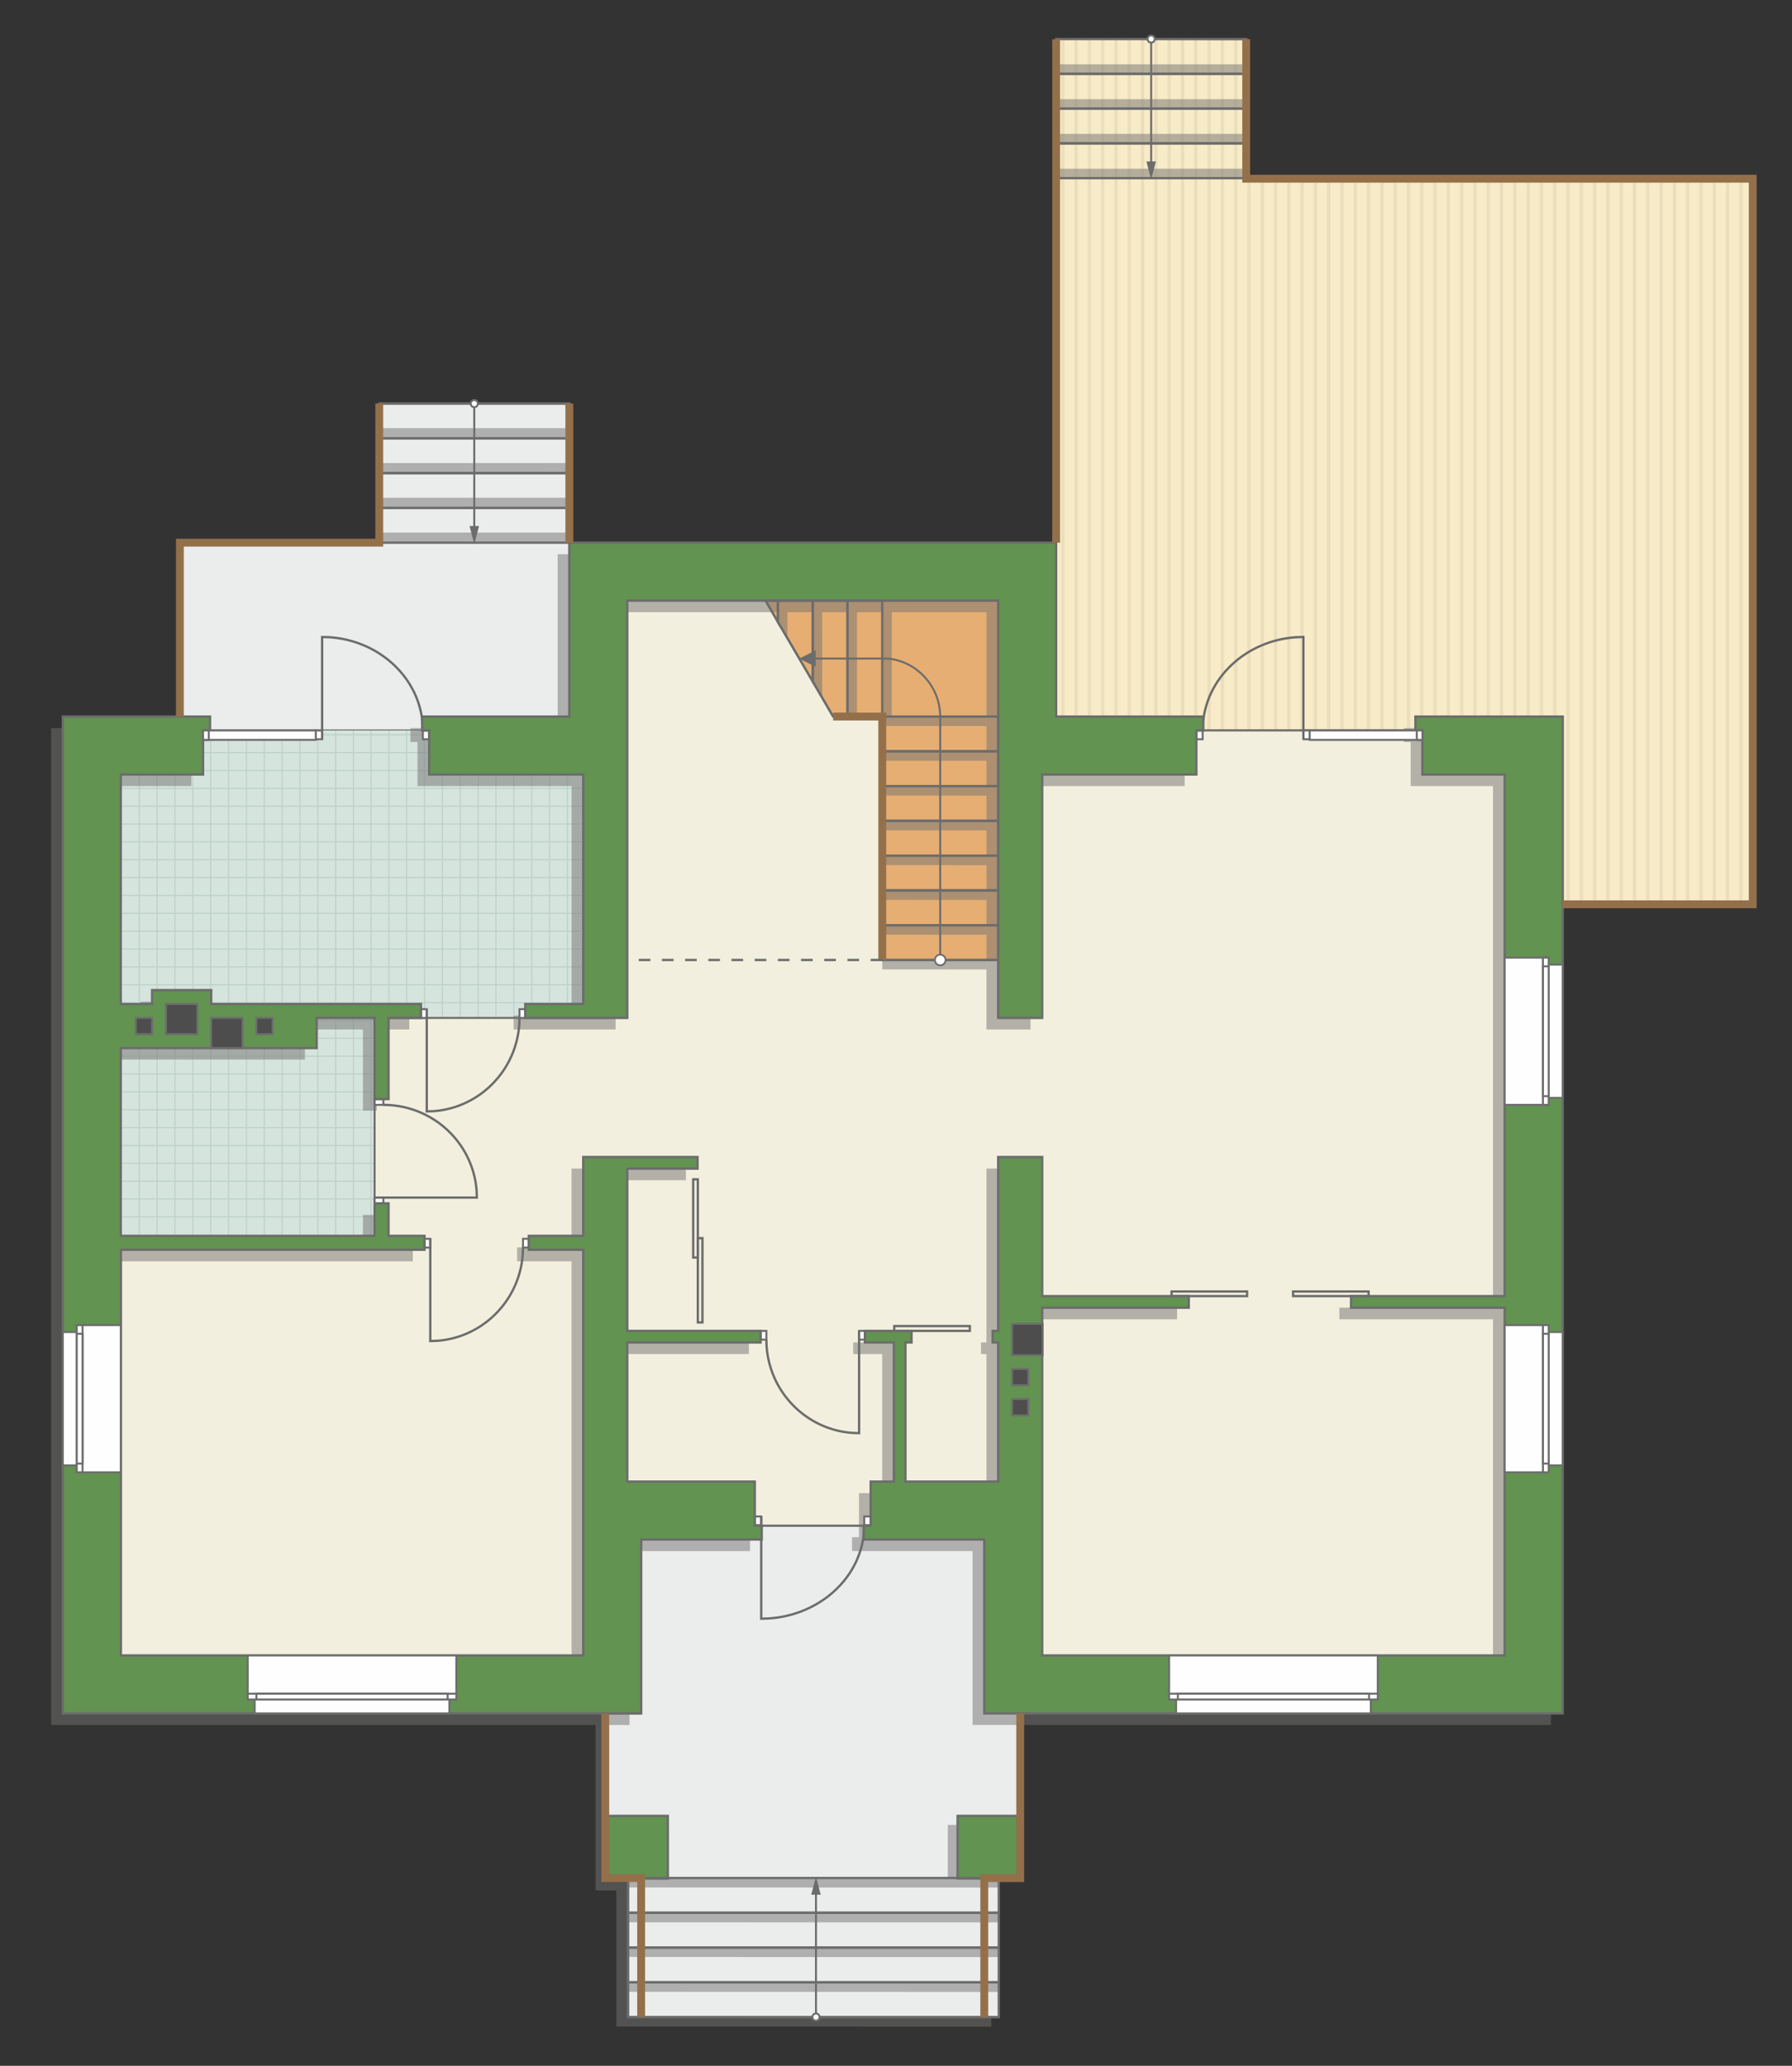 <?xml version="1.0" encoding="UTF-8"?>
<!DOCTYPE svg PUBLIC "-//W3C//DTD SVG 1.1//EN" "http://www.w3.org/Graphics/SVG/1.1/DTD/svg11.dtd">
<!-- Creator: CorelDRAW -->
<svg xmlns="http://www.w3.org/2000/svg" xml:space="preserve" width="154.539mm" height="178.137mm" version="1.1" style="shape-rendering:geometricPrecision; text-rendering:geometricPrecision; image-rendering:optimizeQuality; fill-rule:evenodd; clip-rule:evenodd"
viewBox="0 0 30748.58 35443.92"
 xmlns:xlink="http://www.w3.org/1999/xlink"
 xmlns:xodm="http://www.corel.com/coreldraw/odm/2003">
 <rect x="0" y="0" width="30748.58" height="35443.92" fill="#333333" stroke="none"/>
 <defs>
  <style type="text/css">
   <![CDATA[
    .str4 {stroke:#94704A;stroke-width:134.68;stroke-miterlimit:22.926}
    .str1 {stroke:#6C6C6C;stroke-width:33.61;stroke-miterlimit:22.926}
    .str0 {stroke:#6C6C6C;stroke-width:33.69;stroke-miterlimit:22.926}
    .str3 {stroke:#6C6C6C;stroke-width:39.79;stroke-miterlimit:22.926}
    .str2 {stroke:#BDD2C8;stroke-width:19.9;stroke-miterlimit:22.926}
    .str5 {stroke:#6C6C6C;stroke-width:39.79;stroke-miterlimit:22.926;stroke-dasharray:198.97 198.97}
    .fil4 {fill:none}
    .fil9 {fill:#FEFEFE}
    .fil5 {fill:#D6E4DE}
    .fil11 {fill:#4D4D4D}
    .fil10 {fill:#629351}
    .fil12 {fill:#6C6C6C}
    .fil7 {fill:#E6AE73}
    .fil3 {fill:#EADEBC}
    .fil0 {fill:#EBECEC}
    .fil6 {fill:#F2EFDE}
    .fil2 {fill:#F8EBC7}
    .fil13 {fill:white}
    .fil1 {fill:white}
    .fil14 {fill:#6C6C6C;fill-rule:nonzero}
    .fil8 {fill:#727271;fill-opacity:0.502}
   ]]>
  </style>
    <clipPath id="id0">
     <path d="M30074.75 3066.33l-8695.39 0 0 -2392.51 -3257.58 -3.54 0 11623.87 2406.38 238.66 3878.12 0 2406.94 -238.66 0 3199.68 3261.52 21.43 0 -12448.92z"/>
    </clipPath>
    <clipPath id="id1">
     <path d="M2072.67 21203.81l4355.25 -10.35 0 -3728.52 3416.53 0 163.35 -238.76 0 -3937.66 -2643.71 -755.73 -3879.54 0 -1393.27 249.49 -18.62 506.24 0 3937.66 0 3977.63z"/>
    </clipPath>
 </defs>
 <g id="пол">
  <g id="_2071598987744">
   <polygon class="fil0 str0" points="17137.7,34608.62 17137.7,32223.17 17505.4,32223.17 17505.4,29198.61 16888.79,26414.22 14939.88,26175.66 11002.07,26175.66 11002.07,29397.38 10385.66,29397.38 10385.66,32221.98 10776.83,32221.98 10776.83,34607.93 "/>
   <polygon class="fil1" points="30074.75,3066.33 21379.37,3066.33 21379.37,673.81 18121.79,670.27 18121.79,12294.14 20528.17,12532.8 24406.3,12532.8 26813.24,12294.14 26813.24,15493.81 30074.75,15515.24 "/>
   <g style="clip-path:url(#id0)">
    <g>
     <g>
      <rect class="fil2" transform="matrix(-4.67283E-13 9.632 -50.716 -5.77894E-11 36287.8 -973.959)" width="1857.19" height="458.82"/>
      <rect class="fil3" transform="matrix(-4.67283E-13 9.632 -0.124 -1.41651E-13 36287.8 -973.96)" width="1857.19" height="458.82"/>
      <rect class="fil3" transform="matrix(-4.67283E-13 9.632 -0.124 -1.41651E-13 22599.7 -973.96)" width="1857.19" height="458.82"/>
      <rect class="fil3" transform="matrix(-4.67283E-13 9.632 -0.124 -1.41651E-13 32865.8 -973.96)" width="1857.19" height="458.82"/>
      <rect class="fil3" transform="matrix(-4.67283E-13 9.632 -0.124 -1.41651E-13 19177.6 -973.96)" width="1857.19" height="458.82"/>
      <rect class="fil3" transform="matrix(-4.67283E-13 9.632 -0.124 -1.41651E-13 29443.8 -973.96)" width="1857.19" height="458.82"/>
      <rect class="fil3" transform="matrix(-4.67283E-13 9.632 -0.124 -1.41651E-13 15755.6 -973.96)" width="1857.19" height="458.82"/>
      <rect class="fil3" transform="matrix(-4.67283E-13 9.632 -0.124 -1.41651E-13 26021.7 -973.96)" width="1857.19" height="458.82"/>
      <rect class="fil3" transform="matrix(-4.67283E-13 9.632 -0.124 -1.41651E-13 35603.4 -973.96)" width="1857.19" height="458.82"/>
      <rect class="fil3" transform="matrix(-4.67283E-13 9.632 -0.124 -1.41651E-13 21915.3 -973.96)" width="1857.19" height="458.82"/>
      <rect class="fil3" transform="matrix(-4.67283E-13 9.632 -0.124 -1.41651E-13 32181.4 -973.96)" width="1857.19" height="458.82"/>
      <rect class="fil3" transform="matrix(-4.67283E-13 9.632 -0.124 -1.41651E-13 18493.2 -973.96)" width="1857.19" height="458.82"/>
      <rect class="fil3" transform="matrix(-4.67283E-13 9.632 -0.124 -1.41651E-13 28759.3 -973.96)" width="1857.19" height="458.82"/>
      <rect class="fil3" transform="matrix(-4.67283E-13 9.632 -0.124 -1.41651E-13 15071.2 -973.96)" width="1857.19" height="458.82"/>
      <rect class="fil3" transform="matrix(-4.67283E-13 9.632 -0.124 -1.41651E-13 25337.3 -973.96)" width="1857.19" height="458.82"/>
      <rect class="fil3" transform="matrix(-4.67283E-13 9.632 -0.124 -1.41651E-13 34919 -973.96)" width="1857.19" height="458.82"/>
      <rect class="fil3" transform="matrix(-4.67283E-13 9.632 -0.124 -1.41651E-13 21230.9 -973.96)" width="1857.19" height="458.82"/>
      <rect class="fil3" transform="matrix(-4.67283E-13 9.632 -0.124 -1.41651E-13 31497 -973.96)" width="1857.19" height="458.82"/>
      <rect class="fil3" transform="matrix(-4.67283E-13 9.632 -0.124 -1.41651E-13 17808.8 -973.96)" width="1857.19" height="458.82"/>
      <rect class="fil3" transform="matrix(-4.67283E-13 9.632 -0.124 -1.41651E-13 28074.9 -973.96)" width="1857.19" height="458.82"/>
      <rect class="fil3" transform="matrix(-4.67283E-13 9.632 -0.124 -1.41651E-13 14386.8 -973.96)" width="1857.19" height="458.82"/>
      <rect class="fil3" transform="matrix(-4.67283E-13 9.632 -0.124 -1.41651E-13 24652.9 -973.96)" width="1857.19" height="458.82"/>
      <rect class="fil3" transform="matrix(-4.67283E-13 9.632 -0.124 -1.41651E-13 34234.6 -973.96)" width="1857.19" height="458.82"/>
      <rect class="fil3" transform="matrix(-4.67283E-13 9.632 -0.124 -1.41651E-13 20546.5 -973.96)" width="1857.19" height="458.82"/>
      <rect class="fil3" transform="matrix(-4.67283E-13 9.632 -0.124 -1.41651E-13 30812.6 -973.96)" width="1857.19" height="458.82"/>
      <rect class="fil3" transform="matrix(-4.67283E-13 9.632 -0.124 -1.41651E-13 17124.4 -973.96)" width="1857.19" height="458.82"/>
      <rect class="fil3" transform="matrix(-4.67283E-13 9.632 -0.124 -1.41651E-13 27390.5 -973.96)" width="1857.19" height="458.82"/>
      <rect class="fil3" transform="matrix(-4.67283E-13 9.632 -0.124 -1.41651E-13 13702.4 -973.96)" width="1857.19" height="458.82"/>
      <rect class="fil3" transform="matrix(-4.67283E-13 9.632 -0.124 -1.41651E-13 23968.5 -973.96)" width="1857.19" height="458.82"/>
      <rect class="fil3" transform="matrix(-4.67283E-13 9.632 -0.124 -1.41651E-13 33550.2 -973.96)" width="1857.19" height="458.82"/>
      <rect class="fil3" transform="matrix(-4.67283E-13 9.632 -0.124 -1.41651E-13 19862.1 -973.96)" width="1857.19" height="458.82"/>
      <rect class="fil3" transform="matrix(-4.67283E-13 9.632 -0.124 -1.41651E-13 30128.2 -973.96)" width="1857.19" height="458.82"/>
      <rect class="fil3" transform="matrix(-4.67283E-13 9.632 -0.124 -1.41651E-13 16440 -973.96)" width="1857.19" height="458.82"/>
      <rect class="fil3" transform="matrix(-4.67283E-13 9.632 -0.124 -1.41651E-13 26706.1 -973.96)" width="1857.19" height="458.82"/>
      <rect class="fil3" transform="matrix(-4.67283E-13 9.632 -0.124 -1.41651E-13 23284.1 -973.96)" width="1857.19" height="458.82"/>
      <rect class="fil3" transform="matrix(-4.67283E-13 9.632 -0.124 -1.41651E-13 36059.7 -973.96)" width="1857.19" height="458.82"/>
      <rect class="fil3" transform="matrix(-4.67283E-13 9.632 -0.124 -1.41651E-13 22371.5 -973.96)" width="1857.19" height="458.82"/>
      <rect class="fil3" transform="matrix(-4.67283E-13 9.632 -0.124 -1.41651E-13 32637.7 -973.96)" width="1857.19" height="458.82"/>
      <rect class="fil3" transform="matrix(-4.67283E-13 9.632 -0.124 -1.41651E-13 18949.5 -973.96)" width="1857.19" height="458.82"/>
      <rect class="fil3" transform="matrix(-4.67283E-13 9.632 -0.124 -1.41651E-13 29215.6 -973.96)" width="1857.19" height="458.82"/>
      <rect class="fil3" transform="matrix(-4.67283E-13 9.632 -0.124 -1.41651E-13 15527.5 -973.96)" width="1857.19" height="458.82"/>
      <rect class="fil3" transform="matrix(-4.67283E-13 9.632 -0.124 -1.41651E-13 25793.6 -973.96)" width="1857.19" height="458.82"/>
      <rect class="fil3" transform="matrix(-4.67283E-13 9.632 -0.124 -1.41651E-13 35375.3 -973.96)" width="1857.19" height="458.82"/>
      <rect class="fil3" transform="matrix(-4.67283E-13 9.632 -0.124 -1.41651E-13 21687.1 -973.96)" width="1857.19" height="458.82"/>
      <rect class="fil3" transform="matrix(-4.67283E-13 9.632 -0.124 -1.41651E-13 31953.2 -973.96)" width="1857.19" height="458.82"/>
      <rect class="fil3" transform="matrix(-4.67283E-13 9.632 -0.124 -1.41651E-13 18265.1 -973.96)" width="1857.19" height="458.82"/>
      <rect class="fil3" transform="matrix(-4.67283E-13 9.632 -0.124 -1.41651E-13 28531.2 -973.96)" width="1857.19" height="458.82"/>
      <rect class="fil3" transform="matrix(-4.67283E-13 9.632 -0.124 -1.41651E-13 14843.1 -973.96)" width="1857.19" height="458.82"/>
      <rect class="fil3" transform="matrix(-4.67283E-13 9.632 -0.124 -1.41651E-13 25109.2 -973.96)" width="1857.19" height="458.82"/>
      <rect class="fil3" transform="matrix(-4.67283E-13 9.632 -0.124 -1.41651E-13 34690.9 -973.96)" width="1857.19" height="458.82"/>
      <rect class="fil3" transform="matrix(-4.67283E-13 9.632 -0.124 -1.41651E-13 21002.7 -973.96)" width="1857.19" height="458.82"/>
      <rect class="fil3" transform="matrix(-4.67283E-13 9.632 -0.124 -1.41651E-13 31268.8 -973.96)" width="1857.19" height="458.82"/>
      <rect class="fil3" transform="matrix(-4.67283E-13 9.632 -0.124 -1.41651E-13 17580.7 -973.96)" width="1857.19" height="458.82"/>
      <rect class="fil3" transform="matrix(-4.67283E-13 9.632 -0.124 -1.41651E-13 27846.8 -973.96)" width="1857.19" height="458.82"/>
      <rect class="fil3" transform="matrix(-4.67283E-13 9.632 -0.124 -1.41651E-13 14158.7 -973.96)" width="1857.19" height="458.82"/>
      <rect class="fil3" transform="matrix(-4.67283E-13 9.632 -0.124 -1.41651E-13 24424.8 -973.96)" width="1857.19" height="458.82"/>
      <rect class="fil3" transform="matrix(-4.67283E-13 9.632 -0.124 -1.41651E-13 34006.5 -973.96)" width="1857.19" height="458.82"/>
      <rect class="fil3" transform="matrix(-4.67283E-13 9.632 -0.124 -1.41651E-13 20318.3 -973.96)" width="1857.19" height="458.82"/>
      <rect class="fil3" transform="matrix(-4.67283E-13 9.632 -0.124 -1.41651E-13 30584.4 -973.96)" width="1857.19" height="458.82"/>
      <rect class="fil3" transform="matrix(-4.67283E-13 9.632 -0.124 -1.41651E-13 16896.3 -973.96)" width="1857.19" height="458.82"/>
      <rect class="fil3" transform="matrix(-4.67283E-13 9.632 -0.124 -1.41651E-13 27162.4 -973.96)" width="1857.19" height="458.82"/>
      <rect class="fil3" transform="matrix(-4.67283E-13 9.632 -0.124 -1.41651E-13 13474.3 -973.96)" width="1857.19" height="458.82"/>
      <rect class="fil3" transform="matrix(-4.67283E-13 9.632 -0.124 -1.41651E-13 23740.4 -973.96)" width="1857.19" height="458.82"/>
      <rect class="fil3" transform="matrix(-4.67283E-13 9.632 -0.124 -1.41651E-13 33322.1 -973.96)" width="1857.19" height="458.82"/>
      <rect class="fil3" transform="matrix(-4.67283E-13 9.632 -0.124 -1.41651E-13 19633.9 -973.96)" width="1857.19" height="458.82"/>
      <rect class="fil3" transform="matrix(-4.67283E-13 9.632 -0.124 -1.41651E-13 29900 -973.96)" width="1857.19" height="458.82"/>
      <rect class="fil3" transform="matrix(-4.67283E-13 9.632 -0.124 -1.41651E-13 16211.9 -973.96)" width="1857.19" height="458.82"/>
      <rect class="fil3" transform="matrix(-4.67283E-13 9.632 -0.124 -1.41651E-13 26478 -973.96)" width="1857.19" height="458.82"/>
      <rect class="fil3" transform="matrix(-4.67283E-13 9.632 -0.124 -1.41651E-13 23056 -973.96)" width="1857.19" height="458.82"/>
      <rect class="fil3" transform="matrix(-4.67283E-13 9.632 -0.124 -1.41651E-13 35831.5 -973.96)" width="1857.19" height="458.82"/>
      <rect class="fil3" transform="matrix(-4.67283E-13 9.632 -0.124 -1.41651E-13 22143.4 -973.96)" width="1857.19" height="458.82"/>
      <rect class="fil3" transform="matrix(-4.67283E-13 9.632 -0.124 -1.41651E-13 32409.5 -973.96)" width="1857.19" height="458.82"/>
      <rect class="fil3" transform="matrix(-4.67283E-13 9.632 -0.124 -1.41651E-13 18721.4 -973.96)" width="1857.19" height="458.82"/>
      <rect class="fil3" transform="matrix(-4.67283E-13 9.632 -0.124 -1.41651E-13 28987.5 -973.96)" width="1857.19" height="458.82"/>
      <rect class="fil3" transform="matrix(-4.67283E-13 9.632 -0.124 -1.41651E-13 15299.3 -973.96)" width="1857.19" height="458.82"/>
      <rect class="fil3" transform="matrix(-4.67283E-13 9.632 -0.124 -1.41651E-13 25565.4 -973.96)" width="1857.19" height="458.82"/>
      <rect class="fil3" transform="matrix(-4.67283E-13 9.632 -0.124 -1.41651E-13 35147.1 -973.96)" width="1857.19" height="458.82"/>
      <rect class="fil3" transform="matrix(-4.67283E-13 9.632 -0.124 -1.41651E-13 21459 -973.96)" width="1857.19" height="458.82"/>
      <rect class="fil3" transform="matrix(-4.67283E-13 9.632 -0.124 -1.41651E-13 31725.1 -973.96)" width="1857.19" height="458.82"/>
      <rect class="fil3" transform="matrix(-4.67283E-13 9.632 -0.124 -1.41651E-13 18037 -973.96)" width="1857.19" height="458.82"/>
      <rect class="fil3" transform="matrix(-4.67283E-13 9.632 -0.124 -1.41651E-13 28303.1 -973.96)" width="1857.19" height="458.82"/>
      <rect class="fil3" transform="matrix(-4.67283E-13 9.632 -0.124 -1.41651E-13 14614.9 -973.96)" width="1857.19" height="458.82"/>
      <rect class="fil3" transform="matrix(-4.67283E-13 9.632 -0.124 -1.41651E-13 24881 -973.96)" width="1857.19" height="458.82"/>
      <rect class="fil3" transform="matrix(-4.67283E-13 9.632 -0.124 -1.41651E-13 34462.7 -973.96)" width="1857.19" height="458.82"/>
      <rect class="fil3" transform="matrix(-4.67283E-13 9.632 -0.124 -1.41651E-13 20774.6 -973.96)" width="1857.19" height="458.82"/>
      <rect class="fil3" transform="matrix(-4.67283E-13 9.632 -0.124 -1.41651E-13 31040.7 -973.96)" width="1857.19" height="458.82"/>
      <rect class="fil3" transform="matrix(-4.67283E-13 9.632 -0.124 -1.41651E-13 17352.6 -973.96)" width="1857.19" height="458.82"/>
      <rect class="fil3" transform="matrix(-4.67283E-13 9.632 -0.124 -1.41651E-13 27618.7 -973.96)" width="1857.19" height="458.82"/>
      <rect class="fil3" transform="matrix(-4.67283E-13 9.632 -0.124 -1.41651E-13 13930.5 -973.96)" width="1857.19" height="458.82"/>
      <rect class="fil3" transform="matrix(-4.67283E-13 9.632 -0.124 -1.41651E-13 24196.6 -973.96)" width="1857.19" height="458.82"/>
      <rect class="fil3" transform="matrix(-4.67283E-13 9.632 -0.124 -1.41651E-13 33778.3 -973.96)" width="1857.19" height="458.82"/>
      <rect class="fil3" transform="matrix(-4.67283E-13 9.632 -0.124 -1.41651E-13 20090.2 -973.96)" width="1857.19" height="458.82"/>
      <rect class="fil3" transform="matrix(-4.67283E-13 9.632 -0.124 -1.41651E-13 30356.3 -973.96)" width="1857.19" height="458.82"/>
      <rect class="fil3" transform="matrix(-4.67283E-13 9.632 -0.124 -1.41651E-13 16668.2 -973.96)" width="1857.19" height="458.82"/>
      <rect class="fil3" transform="matrix(-4.67283E-13 9.632 -0.124 -1.41651E-13 26934.3 -973.96)" width="1857.19" height="458.82"/>
      <rect class="fil3" transform="matrix(-4.67283E-13 9.632 -0.124 -1.41651E-13 13246.1 -973.96)" width="1857.19" height="458.82"/>
      <rect class="fil3" transform="matrix(-4.67283E-13 9.632 -0.124 -1.41651E-13 23512.2 -973.96)" width="1857.19" height="458.82"/>
      <rect class="fil3" transform="matrix(-4.67283E-13 9.632 -0.124 -1.41651E-13 33093.9 -973.96)" width="1857.19" height="458.82"/>
      <rect class="fil3" transform="matrix(-4.67283E-13 9.632 -0.124 -1.41651E-13 19405.8 -973.96)" width="1857.19" height="458.82"/>
      <rect class="fil3" transform="matrix(-4.67283E-13 9.632 -0.124 -1.41651E-13 29671.9 -973.96)" width="1857.19" height="458.82"/>
      <rect class="fil3" transform="matrix(-4.67283E-13 9.632 -0.124 -1.41651E-13 15983.8 -973.96)" width="1857.19" height="458.82"/>
      <rect class="fil3" transform="matrix(-4.67283E-13 9.632 -0.124 -1.41651E-13 26249.9 -973.96)" width="1857.19" height="458.82"/>
      <rect class="fil3" transform="matrix(-4.67283E-13 9.632 -0.124 -1.41651E-13 22827.8 -973.96)" width="1857.19" height="458.82"/>
     </g>
    </g>
   </g>
   <polygon class="fil4 str1" points="30074.75,3066.33 21379.37,3066.33 21379.37,673.81 18121.79,670.27 18121.79,12294.14 20528.17,12532.8 24406.3,12532.8 26813.24,12294.14 26813.24,15493.81 30074.75,15515.24 "/>
   <polygon class="fil0 str0" points="9555.79,6924.47 6507.51,6924.47 6507.51,9311.02 3086.82,9311.02 3086.82,12294.16 3484.56,12532.8 9604.6,12532.8 9769.05,12294.16 9769.05,6924.47 "/>
   <polygon class="fil5" points="2072.67,21203.81 6427.92,21193.47 6427.92,17464.95 9844.46,17464.95 10007.81,17226.19 10007.81,13288.53 7364.1,12532.8 3484.56,12532.8 2091.29,12782.29 2072.67,13288.53 2072.67,17226.19 "/>
   <g style="clip-path:url(#id1)">
    <g>
     <path id="_1" class="fil4 str2" d="M3921.36 22708.92l0 -12306.75m306.37 12306.75l0 -12306.75m306.37 12306.75l0 -12306.75m306.37 12306.75l0 -12306.75m306.37 12306.75l0 -12306.75m306.37 12306.75l0 -12306.75m306.37 12306.75l0 -12306.75m306.37 12306.75l0 -12306.75m-4595.45 12306.91l0 -12306.75m306.37 12306.75l0 -12306.75m306.37 12306.75l0 -12306.75m306.37 12306.75l0 -12306.75m306.37 12306.75l0 -12306.75m306.37 12306.75l0 -12306.75m306.37 12306.75l0 -12306.75m306.37 12306.75l0 -12306.75m-4595.61 12306.59l0 -12306.75m306.37 12306.75l0 -12306.75m306.37 12306.75l0 -12306.75m306.37 12306.75l0 -12306.75m306.37 12306.75l0 -12306.75m306.37 12306.75l0 -12306.75m306.37 12306.75l0 -12306.75m306.37 12306.75l0 -12306.75m-4595.45 12306.91l0 -12306.75m306.37 12306.75l0 -12306.75m306.37 12306.75l0 -12306.75m306.37 12306.75l0 -12306.75m306.37 12306.75l0 -12306.75m306.37 12306.75l0 -12306.75m306.37 12306.75l0 -12306.75m306.37 12306.75l0 -12306.75"/>
     <path class="fil4 str2" d="M-6237.35 18733.48l20125.68 0m-20125.68 306.37l20125.68 0m-20125.68 306.37l20125.68 0m-20125.68 306.37l20125.68 0m-20125.68 306.37l20125.68 0m-20125.68 306.37l20125.68 0m-20125.68 306.37l20125.68 0m-20125.68 306.37l20125.68 0m-20125.93 -4595.45l20125.68 0m-20125.68 306.37l20125.68 0m-20125.68 306.37l20125.68 0m-20125.68 306.37l20125.68 0m-20125.68 306.37l20125.68 0m-20125.68 306.37l20125.68 0m-20125.68 306.37l20125.68 0m-20125.68 306.37l20125.68 0m-20125.42 -4595.61l20125.68 0m-20125.68 306.37l20125.68 0m-20125.68 306.37l20125.68 0m-20125.68 306.37l20125.68 0m-20125.68 306.37l20125.68 0m-20125.68 306.37l20125.68 0m-20125.68 306.37l20125.68 0m-20125.68 306.37l20125.68 0m-20125.93 -4595.45l20125.68 0m-20125.68 306.37l20125.68 0m-20125.68 306.37l20125.68 0m-20125.68 306.37l20125.68 0m-20125.68 306.37l20125.68 0m-20125.68 306.37l20125.68 0m-20125.68 306.37l20125.68 0m-20125.68 306.37l20125.68 0"/>
     <path class="fil4 str2" d="M-5575.92 22709.08l0 -12306.75m306.37 12306.75l0 -12306.75m306.37 12306.75l0 -12306.75m306.37 12306.75l0 -12306.75m306.37 12306.75l0 -12306.75m306.37 12306.75l0 -12306.75m306.37 12306.75l0 -12306.75m306.37 12306.75l0 -12306.75m-2450.83 12306.91l0 -12306.75"/>
     <path class="fil4 str2" d="M13718.01 22839.45l0 -12306.75m306.37 12306.75l0 -12306.75m306.37 12306.75l0 -12306.75m306.37 12306.75l0 -12306.75m306.37 12306.75l0 -12306.75m306.37 12306.75l0 -12306.75m306.37 12306.75l0 -12306.75m306.37 12306.75l0 -12306.75m-4595.45 12306.91l0 -12306.75m306.37 12306.75l0 -12306.75m306.37 12306.75l0 -12306.75m306.37 12306.75l0 -12306.75m306.37 12306.75l0 -12306.75m306.37 12306.75l0 -12306.75m306.37 12306.75l0 -12306.75m306.37 12306.75l0 -12306.75m-4595.61 12306.59l0 -12306.75m306.37 12306.75l0 -12306.75m306.37 12306.75l0 -12306.75m306.37 12306.75l0 -12306.75m306.37 12306.75l0 -12306.75m306.37 12306.75l0 -12306.75m306.37 12306.75l0 -12306.75m306.37 12306.75l0 -12306.75m-4595.45 12306.91l0 -12306.75m306.37 12306.75l0 -12306.75m306.37 12306.75l0 -12306.75m306.37 12306.75l0 -12306.75m306.37 12306.75l0 -12306.75m306.37 12306.75l0 -12306.75m306.37 12306.75l0 -12306.75m306.37 12306.75l0 -12306.75"/>
    </g>
   </g>
   <polygon class="fil4" points="2072.67,21203.81 6427.92,21193.47 6427.92,17464.95 9844.46,17464.95 10007.81,17226.19 10007.81,13288.53 7364.1,12532.8 3484.56,12532.8 2091.29,12782.29 2072.67,13288.53 2072.67,17226.19 "/>
   <polygon class="fil6 str0" points="26216.53,20702.61 26216.53,28853.06 17505.4,28853.06 17360.81,25862.04 14939.88,26175.66 10600.33,26175.66 10600.33,28800.87 1658.39,28800.87 1658.39,21346.97 6390.02,21346.97 6427.92,21193.47 6427.92,17384.37 6666.69,17464.95 10405.55,17464.95 10385.66,10060.6 17704.47,10060.6 17809.78,12606.26 20528.17,12532.8 26216.53,12532.8 "/>
   <polygon class="fil7 str0" points="15138.65,16470.5 17204.92,16470.5 17204.92,10147.87 12750.45,10147.87 13136.36,10305.39 14296.01,12294.24 15138.65,12294.24 "/>
  </g>
 </g>
 <g id="тень">
  <g id="_2071387068096">
   <g>
    <polygon class="fil8" points="26612.83,12492.41 24086.51,12492.41 24086.51,12731.06 24205.89,12731.06 24205.89,13486.78 25618.38,13486.78 25618.38,22436.12 22982.03,22436.12 22982.03,22635.09 25618.38,22635.09 25618.38,28601.38 17682.84,28601.38 17682.84,22635.09 20197.64,22635.09 20197.64,22436.12 17682.84,22436.12 17682.84,20049.67 16926.95,20049.67 16926.95,23032.83 16832.84,23032.83 16832.84,23231.6 16926.95,23231.6 16926.95,25618.22 15335.99,25618.22 15335.99,23231.6 15440.65,23231.6 15440.65,23032.83 14639.99,23032.83 14639.99,23231.6 15137.22,23231.6 15137.22,25618.22 14739.48,25618.22 14739.48,26373.91 14620.1,26373.91 14620.1,26612.48 16688.39,26612.48 16688.39,29595.63 26612.83,29595.63 "/>
    <polygon class="fil8" points="17921.41,9509.27 9568.65,9509.27 9568.65,12492.41 7042.9,12492.41 7042.9,12731.06 7163.7,12731.06 7163.7,13486.78 9807.41,13486.78 9807.41,17424.44 8812.76,17424.44 8812.76,17663.2 10563.1,17663.2 10563.1,10503.65 16926.95,10503.65 16926.95,17663.2 17682.84,17663.2 17682.84,13486.78 20327.77,13486.78 20327.77,12731.06 20447.15,12731.06 20447.15,12492.41 17921.41,12492.41 "/>
    <polygon class="fil8" points="9807.41,20049.67 9807.41,21402.07 8873.25,21402.07 8873.25,21640.63 9807.41,21640.63 9807.41,28601.38 1874.46,28601.38 1874.46,21640.63 7083.51,21640.63 7083.51,21402.07 6466.29,21402.07 6466.29,20845.15 6227.52,20845.15 6227.52,21402.07 1872.27,21402.07 1872.27,18180.33 5232.67,18180.33 5232.67,17663.2 6227.52,17663.2 6227.52,19055.22 6466.29,19055.22 6466.29,17663.2 7022.81,17663.2 7022.81,17424.44 3423.84,17424.44 3423.84,17185.87 2408.89,17185.87 2408.89,17424.44 1872.27,17424.44 1872.27,13486.78 3284.16,13486.78 3284.16,12731.06 3403.54,12731.06 3403.54,12492.41 877.82,12492.41 877.82,29595.63 10801.66,29595.63 10801.66,26612.48 12869.96,26612.48 12869.96,26373.91 12750.77,26373.91 12750.77,25618.28 10563.1,25618.22 10563.1,23231.6 12850.06,23231.6 12850.06,23032.83 10563.1,23032.83 10563.1,20248.64 11768.56,20248.64 11768.56,20049.67 "/>
   </g>
   <g>
    <polygon class="fil8" points="18121.79,1265.57 21379.35,1266.9 21379.35,1103.55 18121.79,1103.71 "/>
    <polygon class="fil8" points="18121.79,1863.53 21379.35,1864.87 21379.35,1701.51 18121.79,1701.67 "/>
    <polygon class="fil8" points="18121.79,2458.85 21379.35,2460.18 21379.35,2296.83 18121.79,2296.99 "/>
    <polygon class="fil8" points="18121.79,3056.82 21379.35,3058.15 21379.35,2894.79 18121.79,2894.95 "/>
   </g>
   <g>
    <polygon class="fil8" points="6511.49,7508.25 9769.05,7509.59 9769.05,7346.23 6511.49,7346.39 "/>
    <polygon class="fil8" points="6511.49,8106.22 9769.05,8107.55 9769.05,7944.2 6511.49,7944.35 "/>
    <polygon class="fil8" points="6511.49,8701.53 9769.05,8702.87 9769.05,8539.51 6511.49,8539.67 "/>
    <polygon class="fil8" points="6511.49,9299.5 9769.05,9300.83 9769.05,9137.48 6511.49,9137.64 "/>
   </g>
   <g>
    <polygon class="fil8" points="10777.23,32383.4 17137.7,32384.73 17137.7,32221.38 10777.23,32221.54 "/>
    <polygon class="fil8" points="10777.23,32981.37 17137.7,32982.7 17137.7,32819.34 10777.23,32819.5 "/>
    <polygon class="fil8" points="10777.23,33576.68 17137.7,33578.02 17137.7,33414.66 10777.23,33414.82 "/>
    <polygon class="fil8" points="10777.23,34174.65 17137.7,34175.98 17137.7,34012.63 10777.23,34012.79 "/>
    <polygon class="fil8" points="10574.92,34770.09 17009.43,34771.42 17009.43,34608.06 10777.21,34608.22 10777.21,32221.98 10385.64,32221.98 10385.64,29595.63 10219,29595.63 10219,32435.45 10574.92,32435.45 "/>
   </g>
   <g>
    <polygon class="fil8" points="15138.65,16632.52 16926.95,16633.85 16926.95,16470.5 15138.65,16470.66 "/>
    <polygon class="fil8" points="15138.65,16035.85 16926.95,16037.18 16926.95,15873.83 15138.65,15873.99 "/>
    <polygon class="fil8" points="15138.65,15439.12 16926.95,15440.45 16926.95,15277.1 15138.65,15277.25 "/>
    <polygon class="fil8" points="15138.65,14842.45 16926.95,14843.78 16926.95,14680.42 15138.65,14680.58 "/>
    <polygon class="fil8" points="15138.65,14246.05 16926.95,14247.39 16926.95,14084.03 15138.65,14084.19 "/>
    <polygon class="fil8" points="15138.65,13649.38 16926.95,13650.71 16926.95,13487.36 15138.65,13487.52 "/>
    <polygon class="fil8" points="15138.65,13052.65 16926.95,13053.98 16926.95,12890.63 15138.65,12890.79 "/>
    <polygon class="fil8" points="15138.65,12455.98 16926.95,12457.31 16926.95,12293.96 15138.65,12294.12 "/>
    <polygon class="fil8" points="15300.83,12291.95 15302.17,10503.65 15138.81,10503.65 15138.97,12291.95 "/>
    <polygon class="fil8" points="14704.16,12291.95 14705.49,10503.65 14542.14,10503.65 14542.3,12291.95 "/>
    <polygon class="fil8" points="14107.43,11966.55 14108.76,10503.65 13945.41,10503.65 13945.57,11692.89 "/>
    <polygon class="fil8" points="13510.76,10949.22 13512.09,10503.65 13348.74,10503.65 13348.9,10673.86 "/>
   </g>
   <polygon class="fil8" points="16263.07,31310.48 17336.93,31310.48 17337.15,32232.76 16263.07,32230.17 "/>
  </g>
 </g>
 <g id="двери">
  <g id="_2071387071360">
   <g>
    <polygon class="fil9 str1" points="13061.7,26168.49 13061.7,26018.05 12951.18,26018.05 12951.18,26168.49 "/>
    <polyline class="fil4 str3" points="13061.7,26018.05 13061.7,27772.43 13197.76,27767.77 13278.48,27760.51 13350.89,27751.08 13397.88,27743.48 13462.15,27731.12 13523.53,27717.14 13562.81,27707.07 13618.68,27691.19 13681.04,27671.21 13747.81,27647.14 13821.35,27617.17 13884.68,27588.36 13952.59,27554.12 13996.07,27530.3 14047.28,27500.18 14119.79,27453.46 14173.13,27415.76 14223.09,27377.67 14285.23,27326.1 14347.11,27269.49 14419.61,27195.4 14477.24,27129.3 14515.82,27080.67 14565.98,27011.23 14596.08,26965.39 14639.81,26891.81 14678.14,26818.57 14712.38,26743.46 14742.76,26665.66 14770.34,26580.98 14789.6,26508.27 14804.56,26437.68 14817.57,26354.55 14825.81,26270.88 14829.33,26168.49 "/>
    <polygon class="fil9 str1" points="14829.33,26018.05 14939.88,26018.05 14939.88,26168.49 14829.33,26168.49 "/>
   </g>
   <g>
    <polygon class="fil9 str1" points="14740.91,22985.01 14740.91,22834.57 14840.4,22834.57 14840.4,22985.01 "/>
    <polyline class="fil4 str3" points="14740.91,22834.57 14740.91,24588.95 14618.46,24584.29 14545.8,24577.03 14480.64,24567.6 14438.34,24560 14380.5,24547.64 14325.24,24533.66 14289.89,24523.59 14239.61,24507.71 14183.48,24487.73 14123.39,24463.66 14057.19,24433.69 14000.19,24404.88 13939.06,24370.64 13899.94,24346.82 13853.84,24316.7 13788.58,24269.98 13740.57,24232.28 13695.6,24194.19 13639.67,24142.62 13583.98,24086.01 13518.72,24011.92 13466.87,23945.82 13432.13,23897.19 13386.98,23827.75 13359.9,23781.91 13320.52,23708.33 13286.04,23635.09 13255.22,23559.98 13227.86,23482.18 13203.05,23397.5 13185.72,23324.79 13172.25,23254.2 13160.53,23171.07 13153.13,23087.4 13149.95,22985.01 "/>
    <polygon class="fil9 str1" points="13149.95,22834.57 13050.46,22834.57 13050.46,22985.01 13149.95,22985.01 "/>
   </g>
   <g>
    <polygon class="fil9 str1" points="7383.2,21404.97 7383.2,21254.53 7283.71,21254.53 7283.71,21404.97 "/>
    <polyline class="fil4 str3" points="7383.2,21254.53 7383.2,23008.91 7505.65,23004.25 7578.31,22996.99 7643.47,22987.56 7685.77,22979.96 7743.61,22967.6 7798.87,22953.62 7834.22,22943.55 7884.5,22927.67 7940.63,22907.69 8000.72,22883.62 8066.92,22853.65 8123.92,22824.84 8185.05,22790.6 8224.17,22766.78 8270.27,22736.66 8335.53,22689.94 8383.54,22652.24 8428.51,22614.15 8484.44,22562.58 8540.13,22505.97 8605.39,22431.88 8657.24,22365.78 8691.98,22317.15 8737.13,22247.71 8764.21,22201.87 8803.59,22128.29 8838.07,22055.05 8868.89,21979.94 8896.25,21902.14 8921.06,21817.46 8938.39,21744.75 8951.86,21674.16 8963.58,21591.03 8970.98,21507.36 8974.16,21404.97 "/>
    <polygon class="fil9 str1" points="8974.16,21254.53 9073.65,21254.53 9073.65,21404.97 8974.16,21404.97 "/>
   </g>
   <g>
    <polygon class="fil9 str1" points="7322.71,17464.95 7322.71,17314.51 7223.23,17314.51 7223.23,17464.95 "/>
    <polyline class="fil4 str3" points="7322.71,17314.51 7322.71,19068.89 7445.16,19064.23 7517.82,19056.97 7582.99,19047.54 7625.29,19039.94 7683.13,19027.58 7738.38,19013.59 7773.74,19003.52 7824.02,18987.65 7880.15,18967.67 7940.24,18943.59 8006.43,18913.63 8063.44,18884.82 8124.56,18850.58 8163.68,18826.76 8209.78,18796.64 8275.04,18749.92 8323.05,18712.21 8368.02,18674.13 8423.95,18622.56 8479.64,18565.95 8544.91,18491.85 8596.76,18425.76 8631.5,18377.13 8676.64,18307.69 8703.72,18261.84 8743.1,18188.26 8777.58,18115.02 8808.4,18039.91 8835.76,17962.12 8860.57,17877.43 8877.9,17804.73 8891.37,17734.14 8903.09,17651.01 8910.49,17567.34 8913.68,17464.95 "/>
    <polygon class="fil9 str1" points="8913.68,17314.51 9013.16,17314.51 9013.16,17464.95 8913.68,17464.95 "/>
   </g>
   <g>
    <polygon class="fil9 str1" points="6578.37,20547.41 6427.92,20547.41 6427.92,20646.9 6578.37,20646.9 "/>
    <polyline class="fil4 str3" points="6427.92,20547.41 8182.3,20547.41 8177.65,20424.97 8170.38,20352.3 8160.95,20287.14 8153.35,20244.84 8141,20187 8127.01,20131.74 8116.94,20096.39 8101.06,20046.11 8081.09,19989.98 8057.01,19929.89 8027.05,19863.69 7998.24,19806.69 7963.99,19745.56 7940.18,19706.45 7910.05,19660.34 7863.33,19595.08 7825.63,19547.07 7787.55,19502.1 7735.97,19446.17 7679.37,19390.48 7605.27,19325.22 7539.17,19273.37 7490.54,19238.63 7421.1,19193.48 7375.26,19166.4 7301.68,19127.03 7228.44,19092.54 7153.33,19061.72 7075.53,19034.36 6990.85,19009.55 6918.15,18992.22 6847.55,18978.75 6764.42,18967.03 6680.76,18959.63 6578.37,18956.45 "/>
    <polygon class="fil9 str1" points="6427.92,18956.45 6427.92,18856.96 6578.37,18856.96 6578.37,18956.45 "/>
   </g>
   <g>
    <polygon class="fil9 str1" points="22365,12532.8 22365,12683.24 22473.1,12683.24 22473.1,12532.8 "/>
    <polyline class="fil4 str3" points="22365,12683.24 22365,10928.86 22231.95,10933.52 22153,10940.78 22082.19,10950.21 22036.23,10957.81 21973.39,10970.17 21913.34,10984.16 21874.92,10994.23 21820.28,11010.1 21759.3,11030.08 21694.02,11054.16 21622.09,11084.12 21560.15,11112.93 21493.73,11147.17 21451.21,11170.99 21401.13,11201.12 21330.22,11247.83 21278.05,11285.54 21229.18,11323.62 21168.42,11375.19 21107.89,11431.8 21036.98,11505.9 20980.65,11572 20942.89,11620.62 20893.84,11690.06 20864.41,11735.91 20821.63,11809.49 20784.17,11882.73 20750.68,11957.84 20720.95,12035.64 20693.99,12120.32 20675.15,12193.02 20660.51,12263.62 20647.77,12346.74 20639.73,12430.41 20636.27,12532.8 "/>
    <polygon class="fil9 str1" points="20636.27,12683.24 20528.17,12683.24 20528.17,12532.8 20636.27,12532.8 "/>
   </g>
   <g>
    <polygon class="fil9 str1" points="5527.27,12532.8 5527.27,12683.24 5419.17,12683.24 5419.17,12532.8 "/>
    <polyline class="fil4 str3" points="5527.27,12683.24 5527.27,10928.86 5660.32,10933.52 5739.27,10940.78 5810.08,10950.21 5856.05,10957.81 5918.88,10970.17 5978.93,10984.16 6017.35,10994.23 6071.99,11010.1 6132.97,11030.08 6198.25,11054.16 6270.18,11084.12 6332.12,11112.93 6398.54,11147.17 6441.06,11170.99 6491.14,11201.12 6562.05,11247.83 6614.22,11285.54 6663.09,11323.62 6723.85,11375.19 6784.38,11431.8 6855.29,11505.9 6911.62,11572 6949.39,11620.62 6998.43,11690.06 7027.86,11735.91 7070.64,11809.49 7108.1,11882.73 7141.59,11957.84 7171.32,12035.64 7198.28,12120.32 7217.12,12193.02 7231.76,12263.62 7244.5,12346.74 7252.54,12430.41 7256,12532.8 "/>
    <polygon class="fil9 str1" points="7256,12683.24 7364.1,12683.24 7364.1,12532.8 7256,12532.8 "/>
   </g>
  </g>
 </g>
 <g id="стена">
  <g id="_2071615183984">
   <polygon class="fil10 str3" points="26813.24,12294.16 24286.91,12294.16 24286.91,12532.8 24406.3,12532.8 24406.3,13288.53 25818.78,13288.53 25818.78,22237.86 23182.43,22237.86 23182.43,22436.83 25818.78,22436.83 25818.78,28403.13 17883.24,28403.13 17883.24,22436.83 20398.05,22436.83 20398.05,22237.86 17883.24,22237.86 17883.24,19851.42 17127.36,19851.42 17127.36,22834.57 17033.24,22834.57 17033.24,23033.34 17127.36,23033.34 17127.36,25419.97 15536.39,25419.97 15536.39,23033.34 15641.05,23033.34 15641.05,22834.57 14840.4,22834.57 14840.4,23033.34 15337.62,23033.34 15337.62,25419.97 14939.88,25419.97 14939.88,26175.66 14820.5,26175.66 14820.5,26414.22 16888.79,26414.22 16888.79,29397.38 26813.24,29397.38 "/>
   <polygon class="fil10 str3" points="18121.81,9311.02 9769.05,9311.02 9769.05,12294.16 7243.3,12294.16 7243.3,12532.8 7364.1,12532.8 7364.1,13288.53 10007.81,13288.53 10007.81,17226.19 9013.16,17226.19 9013.16,17464.95 10763.5,17464.95 10763.5,10305.39 17127.36,10305.39 17127.36,17464.95 17883.24,17464.95 17883.24,13288.53 20528.17,13288.53 20528.17,12532.8 20647.55,12532.8 20647.55,12294.16 18121.81,12294.16 "/>
   <polygon class="fil10 str3" points="10007.81,19851.42 10007.81,21203.81 9073.65,21203.81 9073.65,21442.38 10007.81,21442.38 10007.81,28403.13 2074.86,28403.13 2074.86,21442.38 7283.91,21442.38 7283.91,21203.81 6666.69,21203.81 6666.69,20646.9 6427.92,20646.9 6427.92,21203.81 2072.67,21203.81 2072.67,17982.07 5433.07,17982.07 5433.07,17464.95 6427.92,17464.95 6427.92,18856.96 6666.69,18856.96 6666.69,17464.95 7223.21,17464.95 7223.21,17226.19 3624.24,17226.19 3624.24,16987.62 2609.29,16987.62 2609.29,17226.19 2072.67,17226.19 2072.67,13288.53 3484.56,13288.53 3484.56,12532.8 3603.94,12532.8 3603.94,12294.16 1078.22,12294.16 1078.22,29397.38 11002.07,29397.38 11002.07,26414.22 13070.36,26414.22 13070.36,26175.66 12951.18,26175.66 12951.18,25420.03 10763.5,25419.97 10763.5,23033.34 13050.46,23033.34 13050.46,22834.57 10763.5,22834.57 10763.5,20050.39 11968.96,20050.39 11968.96,19851.42 "/>
   <polygon class="fil10 str3" points="10385.64,31155.9 11459.5,31155.9 11459.72,32232.76 10385.64,32229.74 "/>
   <polygon class="fil10 str3" points="16431.12,31155.9 17504.98,31155.9 17505.2,32232.76 16431.12,32229.74 "/>
  </g>
 </g>
 <g id="окно">
  <g id="_2071615188352">
   <g>
    <polygon class="fil9 str1" points="25818.78,16430.5 25818.78,18956.25 26574.47,18956.25 26574.47,18836.87 26813.24,18836.87 26813.24,16549.89 26574.47,16549.89 26574.47,16430.5 "/>
    <polygon class="fil9 str1" points="26475.19,16871.6 26475.19,18956.25 26574.47,18956.25 26574.47,16430.5 26475.19,16430.5 "/>
    <polygon class="fil9 str1" points="26524.83,16579.73 26475.19,16579.73 26475.19,18807.02 26574.47,18807.02 26574.47,16579.73 "/>
   </g>
   <g>
    <polygon class="fil9 str1" points="25818.78,22735.25 25818.78,25260.99 26574.47,25260.99 26574.47,25141.61 26813.24,25141.61 26813.24,22854.63 26574.47,22854.63 26574.47,22735.25 "/>
    <polygon class="fil9 str1" points="26475.19,23176.34 26475.19,25260.99 26574.47,25260.99 26574.47,22735.25 26475.19,22735.25 "/>
    <polygon class="fil9 str1" points="26524.83,22884.47 26475.19,22884.47 26475.19,25111.76 26574.47,25111.76 26574.47,22884.47 "/>
   </g>
   <g>
    <polygon class="fil9 str1" points="23640.86,28402.93 20060.97,28402.93 20060.97,29158.61 20180.35,29158.61 20180.35,29397.38 23521.48,29397.38 23521.48,29158.61 23640.86,29158.61 "/>
    <polygon class="fil9 str1" points="23199.76,29059.33 20060.97,29059.33 20060.97,29158.61 23640.86,29158.61 23640.86,29059.33 "/>
    <polygon class="fil9 str1" points="23491.63,29108.97 23491.63,29059.33 20210.2,29059.33 20210.2,29158.61 23491.63,29158.61 "/>
   </g>
   <g>
    <polygon class="fil9 str1" points="7830.09,28402.93 4250.2,28402.93 4250.2,29158.61 4369.58,29158.61 4369.58,29397.38 7710.7,29397.38 7710.7,29158.61 7830.09,29158.61 "/>
    <polygon class="fil9 str1" points="7388.99,29059.33 4250.2,29059.33 4250.2,29158.61 7830.09,29158.61 7830.09,29059.33 "/>
    <polygon class="fil9 str1" points="7680.86,29108.97 7680.86,29059.33 4399.43,29059.33 4399.43,29158.61 7680.86,29158.61 "/>
   </g>
   <g>
    <polygon class="fil9 str1" points="24406.3,12532.8 22473.1,12532.8 22473.1,12694.21 24407.69,12694.21 "/>
    <polygon class="fil9 str1" points="24310.19,12613.5 24310.19,12694.21 24407.69,12694.21 24407.69,12532.8 24310.19,12532.8 "/>
   </g>
   <g>
    <polygon class="fil9 str1" points="3485.95,12532.8 5419.15,12532.8 5419.15,12694.21 3484.56,12694.21 "/>
    <polygon class="fil9 str1" points="3582.06,12613.5 3582.06,12694.21 3484.56,12694.21 3484.56,12532.8 3582.06,12532.8 "/>
   </g>
   <g>
    <polygon class="fil9 str1" points="2072.67,22735.25 2072.67,25260.99 1316.98,25260.99 1316.98,25141.61 1078.22,25141.61 1078.22,22854.63 1316.98,22854.63 1316.98,22735.25 "/>
    <polygon class="fil9 str1" points="1416.27,23176.34 1416.27,25260.99 1316.98,25260.99 1316.98,22735.25 1416.27,22735.25 "/>
    <polygon class="fil9 str1" points="1366.63,22884.47 1416.27,22884.47 1416.27,25111.76 1316.98,25111.76 1316.98,22884.47 "/>
   </g>
  </g>
 </g>
 <g id="ВК">
  <g id="_2071615215424">
   <polygon class="fil11 str0" points="2609.29,17464.95 2331.13,17464.95 2331.13,17743.31 2609.29,17743.31 "/>
   <polygon class="fil11 str0" points="4677.39,17464.95 4399.23,17464.95 4399.23,17743.31 4677.39,17743.31 "/>
   <polygon class="fil11 str0" points="3385.67,17226.28 2847.86,17226.28 2847.86,17743.31 3385.67,17743.31 "/>
   <polygon class="fil11 str0" points="4161.26,17464.95 3623.44,17464.95 3623.44,17981.97 4161.26,17981.97 "/>
   <polygon class="fil11 str0" points="17891.08,22713.2 17366.12,22713.2 17366.12,23250.22 17891.08,23250.22 "/>
   <polygon class="fil11 str0" points="17644.48,23488.19 17366.12,23488.19 17366.12,23766.15 17644.48,23766.15 "/>
   <polygon class="fil11 str0" points="17644.48,24004.89 17366.12,24004.89 17366.12,24282.86 17644.48,24282.86 "/>
  </g>
 </g>
 <g id="Линии">
  <g id="_2071597882240">
   <g>
    <polygon class="fil4 str3" points="16641.27,22751.8 15344.59,22751.8 15344.59,22834.57 16641.27,22834.57 "/>
    <polygon class="fil4 str3" points="22187.98,22158.47 22187.98,22237.86 23483.27,22237.86 23483.27,22158.47 "/>
    <polygon class="fil4 str3" points="20102.97,22158.47 20102.97,22237.86 21398.27,22237.86 21398.27,22158.47 "/>
    <polygon class="fil4 str3" points="12053.22,21243.61 11973.84,21243.61 11973.84,22689.4 12053.22,22689.4 "/>
    <polygon class="fil4 str3" points="11973.84,20234.33 11894.45,20234.33 11894.45,21576.09 11973.84,21576.09 "/>
   </g>
   <g>
    <polygon class="fil4 str3" points="9769.05,6924.47 6507.51,6924.47 6507.51,7521.11 9769.05,7521.11 "/>
    <polygon class="fil4 str3" points="9769.05,7521.11 6507.51,7521.11 6507.51,8117.74 9769.05,8117.74 "/>
    <polygon class="fil4 str3" points="9769.05,8117.74 6507.51,8117.74 6507.51,8714.39 9769.05,8714.39 "/>
    <polygon class="fil4 str3" points="9769.05,8714.39 6507.51,8714.39 6507.51,9311.02 9769.05,9311.02 "/>
   </g>
   <g>
    <polygon class="fil4 str3" points="21383.33,670.27 18121.79,670.27 18121.79,1266.9 21383.33,1266.9 "/>
    <polygon class="fil4 str3" points="21383.33,1266.9 18121.79,1266.9 18121.79,1863.53 21383.33,1863.53 "/>
    <polygon class="fil4 str3" points="21383.33,1863.53 18121.79,1863.53 18121.79,2460.18 21383.33,2460.18 "/>
    <polygon class="fil4 str3" points="21383.33,2460.18 18121.79,2460.18 18121.79,3056.82 21383.33,3056.82 "/>
   </g>
   <g>
    <polygon class="fil4 str3" points="17137.7,32221.38 10777.23,32221.38 10777.23,32818.01 17137.7,32818.01 "/>
    <polygon class="fil4 str3" points="17137.7,32818.01 10777.23,32818.01 10777.23,33414.66 17137.7,33414.66 "/>
    <polygon class="fil4 str3" points="17137.7,33414.66 10777.23,33414.66 10777.23,34011.29 17137.7,34011.29 "/>
    <polygon class="fil4 str3" points="17137.7,34011.29 10777.23,34011.29 10777.23,34607.93 17137.7,34607.93 "/>
   </g>
   <g>
    <polygon class="fil4 str3" points="17127.36,14083.95 15138.65,14083.95 15138.65,14680.58 17127.36,14680.58 "/>
    <polygon class="fil4 str3" points="17127.36,14680.58 15138.65,14680.58 15138.65,15277.21 17127.36,15277.21 "/>
    <polygon class="fil4 str3" points="17127.36,15277.21 15138.65,15277.21 15138.65,15873.87 17127.36,15873.87 "/>
    <polygon class="fil4 str3" points="17127.36,15873.87 15138.65,15873.87 15138.65,16470.5 17127.36,16470.5 "/>
    <polygon class="fil4 str3" points="17127.36,12294.12 15138.65,12294.12 15138.65,12890.75 17127.36,12890.75 "/>
    <polygon class="fil4 str3" points="17127.36,12890.75 15138.65,12890.75 15138.65,13487.4 17127.36,13487.4 "/>
    <polygon class="fil4 str3" points="17127.36,13487.4 15138.65,13487.4 15138.65,14084.03 17127.36,14084.03 "/>
    <polygon class="fil4 str3" points="15138.65,12294.24 15138.65,10305.53 14542,10305.53 14542.02,12294.24 "/>
    <polygon class="fil4 str3" points="14542.02,12294.24 14542,10305.53 13945.37,10305.53 13945.37,11692.89 14296.01,12294.24 "/>
    <polygon class="fil4 str3" points="13945.37,11692.89 13945.37,10305.53 13348.74,10305.53 13348.74,10673.86 "/>
    <polygon class="fil4 str3" points="13136.36,10305.39 13348.74,10673.86 13348.74,10305.53 "/>
   </g>
   <g>
    <g>
     <path class="fil12" d="M19752.53 712.39l0 2074.08 0 -2074.08zm59.59 2074.08l-59.59 0 -59.57 0 59.57 230.03 59.59 -230.03z"/>
     <path id="_1_0" class="fil4 str0" d="M19752.53 712.39l0 2074.08m59.59 0l-59.59 0 -59.57 0 59.57 230.03 59.59 -230.03z"/>
    </g>
    <path class="fil13 str0" d="M19690.79 669.93c0,-33.9 27.66,-61.38 61.74,-61.38 34.08,0 61.78,27.48 61.78,61.38 0,25.49 -15.62,47.35 -37.88,56.65 -7.34,3.04 -15.44,4.76 -23.9,4.76 -34.08,0 -61.74,-27.5 -61.74,-61.4z"/>
   </g>
   <g>
    <g>
     <path class="fil12" d="M8138.27 6966.91l0 2074.08 0 -2074.08zm59.59 2074.08l-59.59 0 -59.57 0 59.57 230.03 59.59 -230.03z"/>
     <path id="_1_1" class="fil4 str0" d="M8138.27 6966.91l0 2074.08m59.59 0l-59.59 0 -59.57 0 59.57 230.03 59.59 -230.03z"/>
    </g>
    <path class="fil13 str0" d="M8076.53 6924.45c0,-33.9 27.66,-61.38 61.74,-61.38 34.08,0 61.78,27.48 61.78,61.38 0,25.49 -15.62,47.35 -37.88,56.65 -7.34,3.04 -15.44,4.76 -23.9,4.76 -34.08,0 -61.74,-27.5 -61.74,-61.4z"/>
   </g>
   <g>
    <g>
     <path class="fil12" d="M14001.1 34565.49l0 -2074.08 0 2074.08zm59.59 -2074.08l-59.59 0 -59.57 0 59.57 -230.03 59.59 230.03z"/>
     <path id="_1_2" class="fil4 str0" d="M14001.1 34565.49l0 -2074.08m59.59 0l-59.59 0 -59.57 0 59.57 -230.03 59.59 230.03z"/>
    </g>
    <path class="fil13 str0" d="M13939.36 34607.95c0,33.9 27.66,61.38 61.74,61.38 34.08,0 61.78,-27.48 61.78,-61.38 0,-25.49 -15.62,-47.35 -37.88,-56.65 -7.34,-3.04 -15.44,-4.76 -23.9,-4.76 -34.08,0 -61.74,27.5 -61.74,61.4z"/>
   </g>
   <g>
    <g>
     <path class="fil14" d="M16027.23 16471.07l0 0 0.14 -5.41 0.4 -5.37 0.68 -5.31 0.96 -5.23 1.17 -5.13 1.43 -5.05 1.67 -4.93 1.91 -4.83 2.13 -4.7 2.35 -4.58 2.57 -4.46 2.75 -4.3 2.96 -4.16 3.14 -4 3.32 -3.84 3.5 -3.68 3.68 -3.5 3.84 -3.34 4 -3.14 4.16 -2.96 4.3 -2.77 4.44 -2.55 4.6 -2.35 4.7 -2.15 4.83 -1.91 4.95 -1.67 5.05 -1.43 5.13 -1.19 5.25 -0.94 5.31 -0.68 5.37 -0.42 5.43 -0.14 0 70.75 -1.85 0.04 -1.81 0.14 -1.75 0.24 -1.73 0.3 -1.69 0.4 -1.67 0.48 -1.63 0.56 -1.59 0.62 -1.55 0.72 -1.53 0.78 -1.47 0.86 -1.43 0.92 -1.39 0.99 -1.35 1.05 -1.29 1.13 -1.23 1.17 -1.19 1.25 -1.11 1.29 -1.05 1.33 -0.99 1.41 -0.94 1.43 -0.84 1.47 -0.8 1.53 -0.7 1.55 -0.64 1.59 -0.54 1.63 -0.48 1.67 -0.4 1.69 -0.3 1.73 -0.24 1.75 -0.14 1.79 -0.04 1.85 0 0 -70.75 0zm106.13 106.13l0 0 -5.43 -0.14 -5.37 -0.42 -5.31 -0.68 -5.25 -0.94 -5.13 -1.19 -5.05 -1.43 -4.95 -1.67 -4.83 -1.91 -4.7 -2.15 -4.6 -2.35 -4.44 -2.55 -4.3 -2.77 -4.16 -2.96 -4 -3.14 -3.84 -3.34 -3.68 -3.5 -3.5 -3.68 -3.32 -3.84 -3.14 -4 -2.96 -4.16 -2.75 -4.3 -2.57 -4.46 -2.35 -4.58 -2.13 -4.7 -1.91 -4.83 -1.67 -4.93 -1.43 -5.05 -1.17 -5.13 -0.96 -5.23 -0.68 -5.31 -0.4 -5.37 -0.14 -5.41 70.75 0 0.04 1.85 0.14 1.79 0.24 1.75 0.3 1.73 0.4 1.69 0.48 1.67 0.54 1.63 0.64 1.59 0.7 1.55 0.8 1.53 0.84 1.47 0.94 1.43 0.99 1.41 1.05 1.33 1.11 1.29 1.19 1.25 1.23 1.17 1.29 1.13 1.35 1.05 1.39 0.99 1.43 0.92 1.47 0.86 1.53 0.78 1.55 0.72 1.59 0.62 1.63 0.56 1.67 0.48 1.69 0.4 1.73 0.3 1.75 0.24 1.81 0.14 1.85 0.04 0 0 0 70.75zm106.13 -106.13l0 0 -0.14 5.41 -0.4 5.37 -0.68 5.31 -0.96 5.23 -1.17 5.13 -1.43 5.05 -1.67 4.93 -1.91 4.83 -2.13 4.7 -2.35 4.58 -2.57 4.46 -2.75 4.3 -2.96 4.16 -3.14 4 -3.32 3.84 -3.5 3.68 -3.68 3.5 -3.84 3.34 -4 3.14 -4.16 2.96 -4.3 2.77 -4.44 2.55 -4.6 2.35 -4.7 2.15 -4.83 1.91 -4.95 1.67 -5.05 1.43 -5.13 1.19 -5.25 0.94 -5.31 0.68 -5.37 0.42 -5.43 0.14 0 -70.75 1.85 -0.04 1.81 -0.14 1.75 -0.24 1.73 -0.3 1.69 -0.4 1.67 -0.48 1.63 -0.56 1.59 -0.62 1.55 -0.72 1.53 -0.78 1.47 -0.86 1.43 -0.92 1.39 -0.99 1.35 -1.05 1.29 -1.13 1.23 -1.17 1.19 -1.25 1.11 -1.29 1.05 -1.33 0.99 -1.41 0.94 -1.43 0.84 -1.47 0.8 -1.53 0.7 -1.55 0.64 -1.59 0.54 -1.63 0.48 -1.67 0.4 -1.69 0.3 -1.73 0.24 -1.75 0.14 -1.79 0.04 -1.85 0 0 70.75 0zm-106.13 -106.13l5.43 0.14 5.37 0.42 5.31 0.68 5.25 0.94 5.13 1.19 5.05 1.43 4.95 1.67 4.83 1.91 4.7 2.15 4.6 2.35 4.44 2.55 4.3 2.77 4.16 2.96 4 3.14 3.84 3.34 3.68 3.5 3.5 3.68 3.32 3.84 3.14 4 2.96 4.16 2.75 4.3 2.57 4.46 2.35 4.58 2.13 4.7 1.91 4.83 1.67 4.93 1.43 5.05 1.17 5.13 0.96 5.23 0.68 5.31 0.4 5.37 0.14 5.41 -70.75 0 -0.04 -1.85 -0.14 -1.79 -0.24 -1.75 -0.3 -1.73 -0.4 -1.69 -0.48 -1.67 -0.54 -1.63 -0.64 -1.59 -0.7 -1.55 -0.8 -1.53 -0.84 -1.47 -0.94 -1.43 -0.99 -1.41 -1.05 -1.33 -1.11 -1.29 -1.19 -1.25 -1.23 -1.17 -1.29 -1.13 -1.35 -1.05 -1.39 -0.99 -1.43 -0.92 -1.47 -0.86 -1.53 -0.78 -1.55 -0.72 -1.59 -0.62 -1.63 -0.56 -1.67 -0.48 -1.69 -0.4 -1.73 -0.3 -1.75 -0.24 -1.81 -0.14 -1.85 -0.04 0 -70.75zm-16.99 -4070.69l33.67 -0.28 0.02 0.14 0 304.94 -0.02 284.94 0.02 267.81 0 253.51 0.02 242.11 0.02 233.51 0 227.82 0.02 224.94 0.02 224.96 0 227.82 0.02 233.51 0.02 242.11 0 253.51 0.02 267.81 0.02 284.94 0 304.94 -33.71 0 0 -304.94 0.02 -284.94 -0.02 -267.81 0 -253.51 -0.02 -242.11 -0.02 -233.51 0 -227.82 -0.02 -224.96 -0.02 -224.94 0 -227.82 -0.02 -233.51 -0.02 -242.11 0 -253.51 -0.02 -267.81 -0.02 -284.94 0 -304.94 0.02 0.14zm33.67 -0.28l0.02 0.14 0 2.27 -0.02 -2.41zm-1011.28 -977.46l0 -33.71 -0.76 0.02 46.98 -0.76 46.94 1.83 46.76 4.46 46.48 6.92 46.18 9.41 45.7 11.82 45.21 14.19 44.55 16.45 43.83 18.72 43.06 20.91 42.14 23.02 41.15 25.13 40.07 27.16 38.9 29.15 37.65 31.04 36.29 32.95 34.82 34.74 33.29 36.53 31.66 38.24 29.93 39.91 28.11 41.51 26.2 43.08 24.19 44.59 22.09 46.02 19.9 47.45 17.61 48.77 15.24 50.1 12.75 51.29 10.19 52.51 7.5 53.62 4.78 54.68 1.91 55.69 -33.67 0.28 -1.87 -53.94 -4.62 -52.93 -7.26 -51.87 -9.87 -50.76 -12.32 -49.62 -14.72 -48.43 -17.05 -47.18 -19.22 -45.86 -21.37 -44.51 -23.4 -43.12 -25.33 -41.68 -27.2 -40.15 -28.97 -38.6 -30.62 -37.01 -32.21 -35.34 -33.71 -33.63 -35.1 -31.87 -36.41 -30.04 -37.63 -28.19 -38.76 -26.24 -39.79 -24.29 -40.71 -22.26 -41.58 -20.2 -42.32 -18.05 -43 -15.9 -43.57 -13.67 -44.03 -11.38 -44.43 -9.05 -44.73 -6.69 -44.93 -4.26 -45.07 -1.79 -45.07 0.76 -0.76 0.02zm0.76 -0.02l-0.44 0.02 -0.32 0 0.76 -0.02zm-1245.79 0.12l0 -33.71 125.79 0 101.79 0 81.58 0.02 65.1 -0.02 52.45 0 43.51 -0.02 38.38 0 37.03 -0.02 39.42 -0.02 45.58 0.02 55.55 -0.02 69.24 0 86.75 -0.02 108 -0.02 133.03 0 161.82 0 0 33.71 -161.82 0 -133.03 0 -108 -0.02 -86.75 0.02 -69.24 0 -55.55 0.02 -45.58 0.02 -39.42 -0.02 -37.03 0.02 -38.38 0 -43.51 0.02 -52.45 0 -65.1 0.02 -81.58 0.02 -101.79 0 -125.79 0zm-180.82 -16.85l283.05 -141.53 0 283.05 -283.05 -141.53z"/>
    </g>
    <ellipse class="fil13" cx="16133.1" cy="16470.49" rx="76.72" ry="76.04"/>
   </g>
   <line class="fil4 str4" x1="18121.81" y1="673.81" x2="18121.81" y2= "9311.02" />
   <polyline class="fil4 str4" points="21383.33,670.27 21383.33,3066.33 30074.75,3066.33 30074.75,15515.24 26813.24,15515.24 "/>
   <polyline class="fil4 str4" points="15138.65,16470.5 15138.65,12294.24 14296.01,12294.24 "/>
   <polyline class="fil4 str4" points="6507.51,6924.47 6507.51,9311.02 3086.82,9311.02 3086.82,12294.16 "/>
   <line class="fil4 str4" x1="9769.05" y1="6924.47" x2="9769.05" y2= "9311.02" />
   <polyline class="fil4 str4" points="11001.27,34608.22 11001.27,32221.98 10385.66,32221.98 10385.66,29397.38 "/>
   <polyline class="fil4 str4" points="16888.79,34607.93 16888.79,32223.17 17505.4,32223.17 17505.4,29395.39 "/>
   <line class="fil4 str5" x1="15138.65" y1="16470.5" x2="10763.5" y2= "16470.5" />
  </g>
 </g>
 <g id="контур">
  <polygon class="fil4" points="30748.58,0 0.02,0 -0,35443.92 30748.58,35443.92 "/>
 </g>
</svg>

